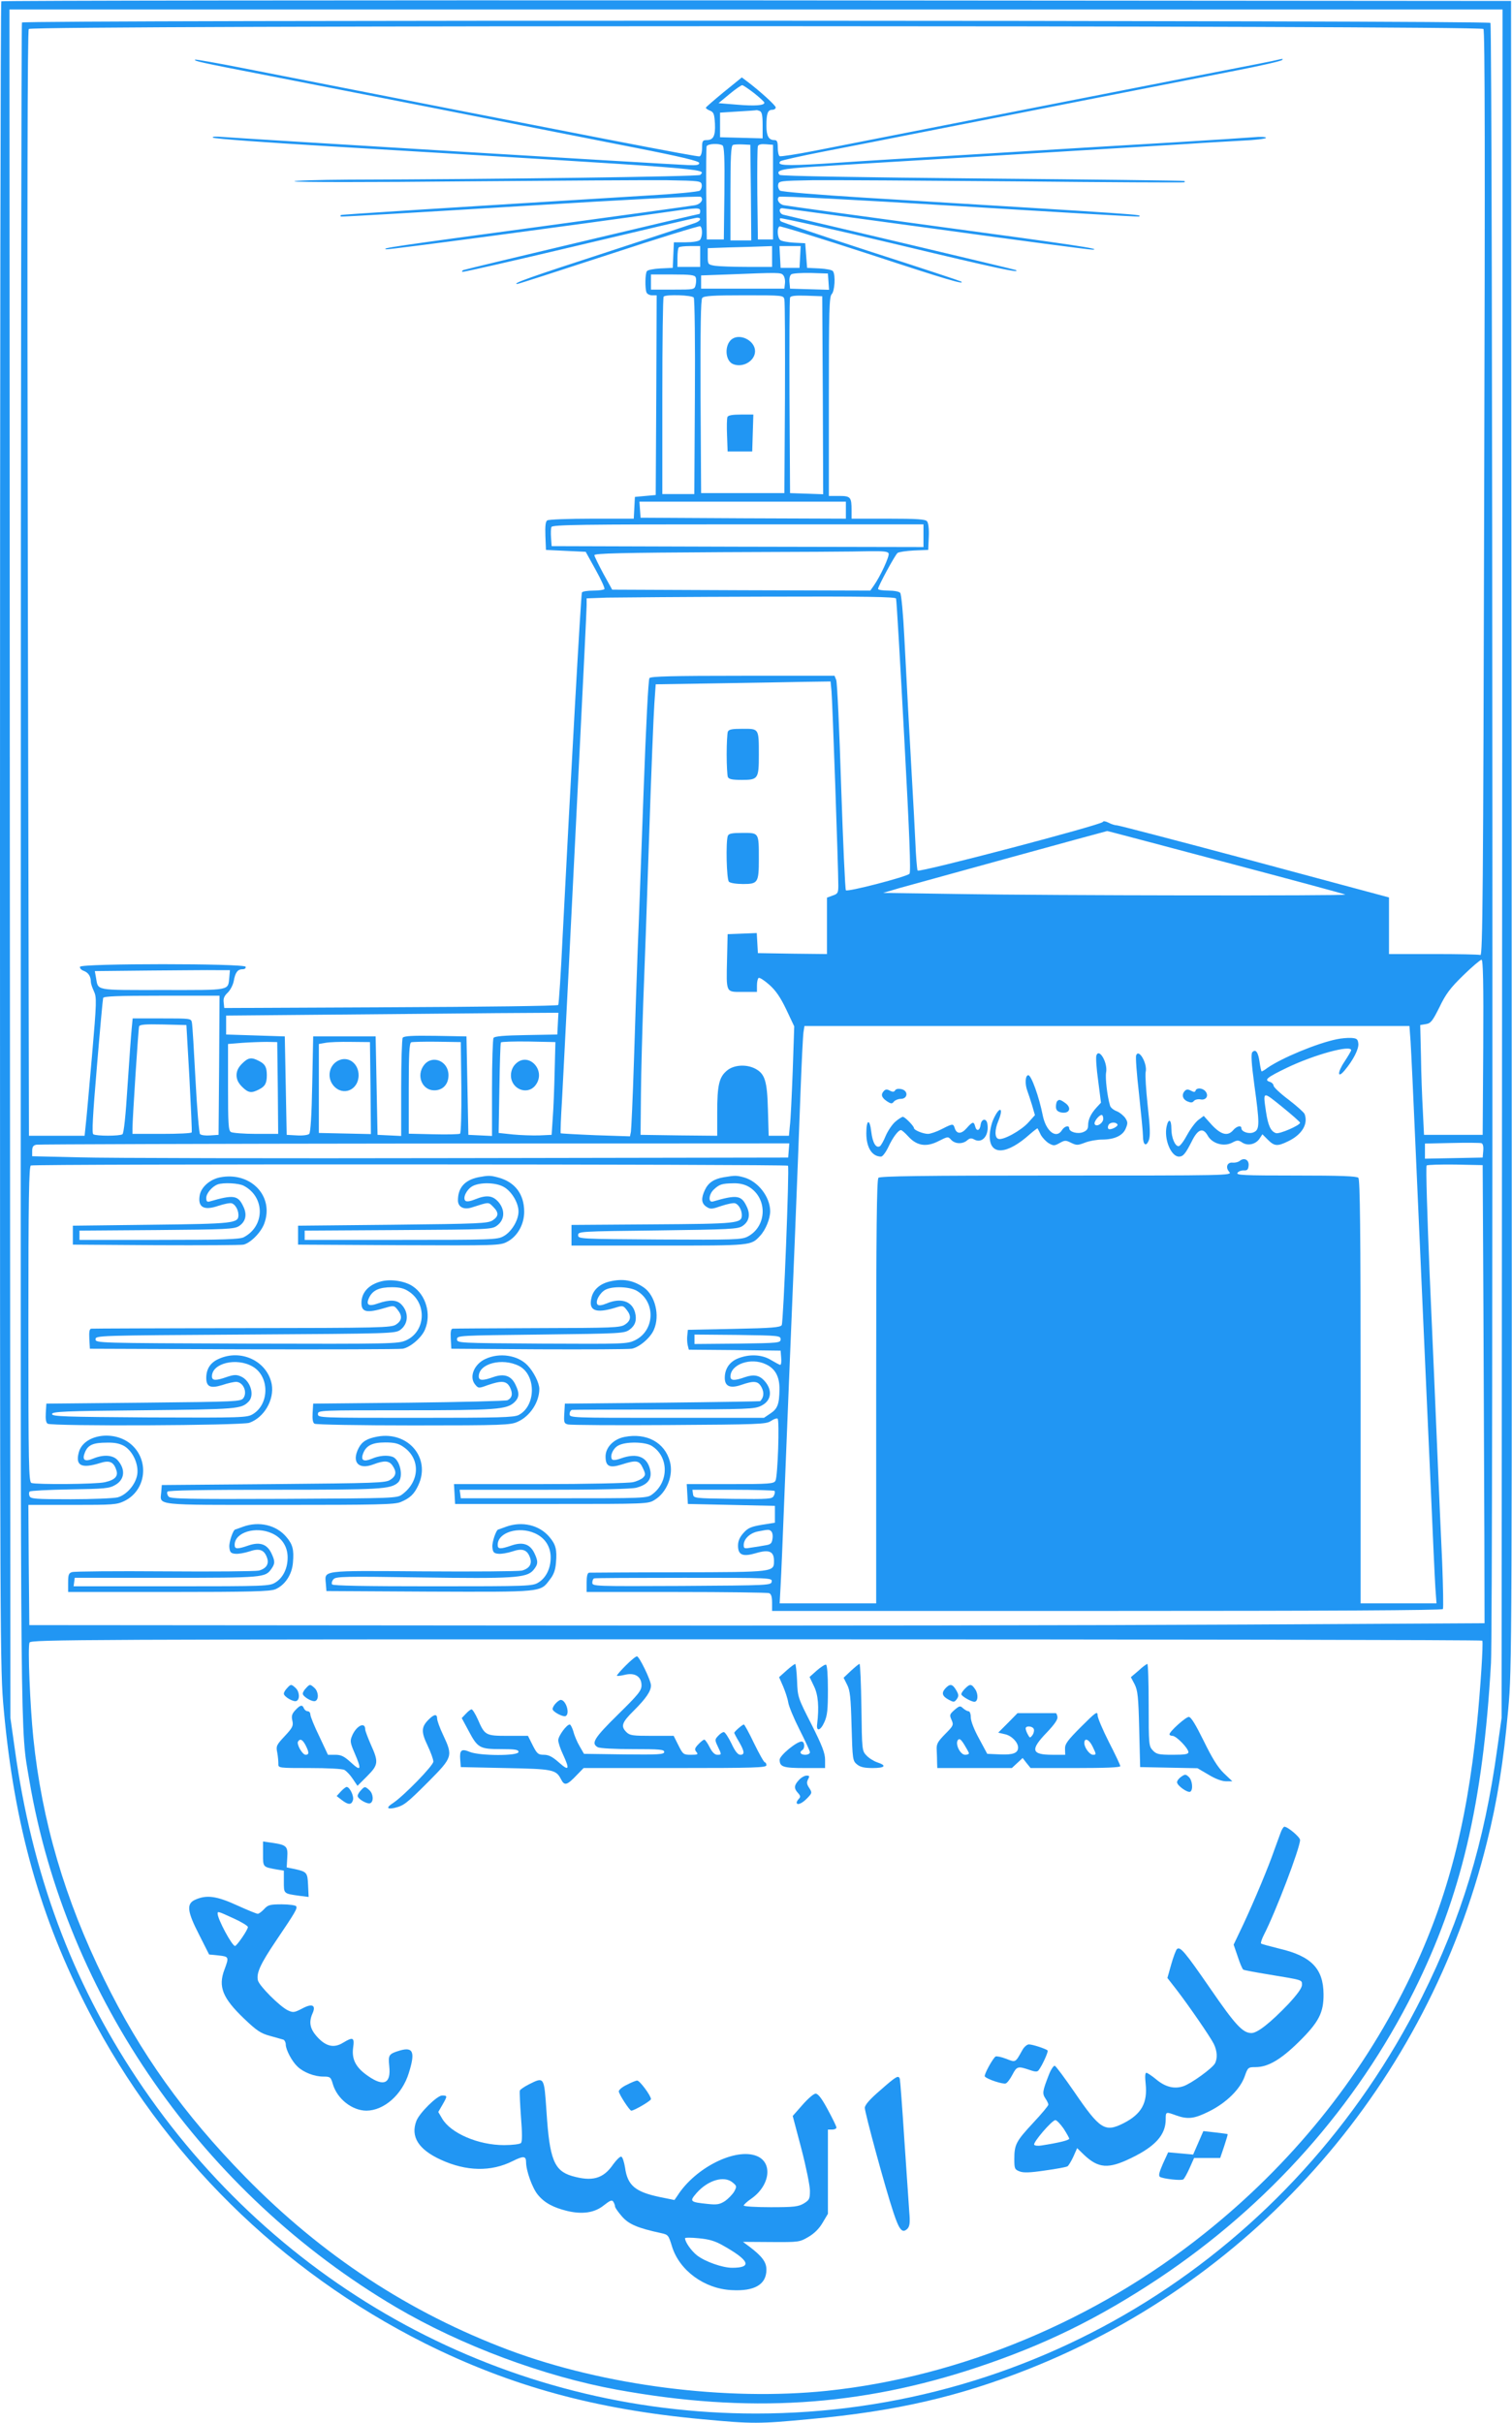 <?xml version="1.0" standalone="no"?>
<!DOCTYPE svg PUBLIC "-//W3C//DTD SVG 20010904//EN"
 "http://www.w3.org/TR/2001/REC-SVG-20010904/DTD/svg10.dtd">
<svg version="1.0" xmlns="http://www.w3.org/2000/svg"
 width="799pt" height="1280pt" viewBox="0 0 799 1280"
 preserveAspectRatio="xMidYMid meet">
<g transform="translate(0,1280) scale(0.1,-0.1)"
fill="#2196f3" stroke="none">
<path d="M7 12793 c-4 -3 -7 -1986 -7 -4405 0 -4339 0 -4403 20 -4621 56 -613
193 -1099 449 -1592 394 -760 1013 -1371 1776 -1754 453 -226 900 -349 1465
-401 268 -25 300 -25 573 1 452 41 787 119 1157 266 1206 480 2104 1513 2418
2783 54 215 87 422 112 700 20 223 20 267 18 4625 l-3 4400 -3986 3 c-2192 1
-3989 -1 -3992 -5z m7931 -4555 l-3 -4513 -23 -163 c-68 -496 -190 -896 -398
-1312 -680 -1356 -2029 -2200 -3519 -2200 -1317 0 -2532 657 -3272 1770 -345
519 -554 1083 -645 1742 l-23 163 -3 4513 -2 4512 3945 0 3945 0 -2 -4512z"/>
<path d="M116 12681 c-3 -5 -6 -2015 -6 -4468 -1 -4777 -3 -4531 45 -4818 194
-1144 917 -2182 1939 -2784 344 -202 778 -364 1166 -435 692 -126 1284 -89
1907 119 354 118 639 258 958 470 580 387 1043 908 1346 1515 250 501 366 993
408 1735 12 205 9 8644 -3 8664 -9 14 -7752 16 -7760 2z m7723 -34 c8 -10 9
-677 4 -2456 -5 -2100 -8 -2441 -20 -2436 -8 3 -120 5 -249 5 l-234 0 0 150 0
149 -37 10 c-21 6 -341 91 -711 191 -371 99 -681 180 -690 180 -10 0 -29 6
-44 14 -16 8 -28 10 -30 4 -5 -15 -971 -269 -979 -257 -3 6 -9 74 -12 152 -4
78 -11 221 -17 317 -14 251 -28 502 -41 760 -6 124 -16 231 -22 238 -5 7 -32
12 -63 12 -30 0 -54 4 -54 9 0 14 89 178 103 190 7 5 46 11 87 13 l75 3 3 68
c2 42 -2 74 -9 83 -9 11 -51 14 -205 14 l-194 0 0 44 c0 70 -5 76 -66 76 l-54
0 0 526 c0 454 2 527 15 540 16 16 21 100 7 121 -4 7 -36 13 -72 15 l-65 3 -5
65 -5 65 -60 3 c-32 2 -65 8 -72 14 -15 12 -18 64 -4 72 5 3 221 -64 482 -149
404 -133 502 -161 478 -142 -2 2 -215 73 -474 156 -258 84 -474 157 -479 162
-5 5 -7 12 -3 16 4 3 285 -59 624 -140 530 -127 646 -151 622 -134 -2 2 -276
67 -609 146 -333 78 -613 145 -622 147 -20 6 -25 34 -5 34 6 0 374 -50 816
-110 442 -61 814 -110 825 -109 53 3 -102 26 -829 124 -429 58 -790 108 -803
111 -25 5 -40 30 -26 44 6 6 395 -15 954 -49 520 -32 947 -57 949 -55 13 11
75 7 -1454 100 -243 15 -436 31 -443 37 -7 6 -12 20 -10 31 3 20 9 21 183 24
99 1 581 -2 1070 -6 490 -5 892 -7 894 -5 2 1 2 5 0 7 -2 2 -482 8 -1067 13
-645 6 -1066 13 -1072 19 -24 24 11 33 175 43 94 6 469 29 835 51 772 47 939
57 1150 70 85 6 212 13 283 17 70 3 127 10 127 15 0 5 -29 7 -67 3 -38 -3
-219 -15 -403 -26 -184 -11 -405 -24 -490 -29 -85 -5 -234 -14 -330 -20 -96
-6 -245 -15 -330 -20 -85 -5 -236 -14 -335 -20 -99 -6 -274 -17 -390 -25 -198
-12 -245 -9 -220 14 6 4 107 27 225 50 118 23 350 68 515 101 486 96 1412 277
1665 327 129 25 240 50 245 56 7 6 3 7 -10 4 -11 -3 -67 -15 -125 -26 -173
-33 -1827 -358 -2333 -457 -97 -19 -182 -32 -187 -29 -6 3 -10 24 -10 46 0 31
-4 39 -18 39 -30 0 -42 22 -42 76 0 65 7 84 31 84 10 0 19 6 18 13 0 10 -84
87 -155 140 l-24 18 -95 -77 c-52 -43 -95 -80 -95 -83 0 -4 10 -11 23 -16 19
-8 22 -19 25 -68 3 -65 -8 -87 -44 -87 -21 0 -24 -5 -24 -40 0 -24 -5 -43 -13
-46 -11 -4 -511 93 -2412 466 -137 27 -251 47 -254 45 -7 -7 12 -12 389 -85
376 -73 1323 -259 1930 -379 255 -50 345 -72 345 -82 0 -11 -14 -13 -60 -11
-134 6 -2385 142 -2450 148 -44 4 -66 3 -60 -3 6 -6 285 -26 620 -46 2037
-122 1988 -118 1955 -151 -9 -9 -1097 -23 -1859 -25 -162 -1 -291 -5 -285 -9
5 -5 409 -5 899 0 490 4 971 7 1070 6 174 -3 180 -4 183 -24 2 -11 -3 -25 -10
-31 -7 -6 -132 -18 -278 -26 -1063 -65 -1616 -100 -1619 -103 -2 -2 -2 -6 0
-8 2 -2 429 23 949 55 569 35 948 55 954 49 15 -15 -1 -38 -31 -44 -15 -3
-377 -53 -803 -111 -815 -110 -855 -116 -829 -122 13 -3 989 127 1482 197 166
24 177 24 177 5 0 -8 -2 -15 -4 -15 -7 0 -1230 -290 -1245 -296 -8 -2 -11 -7
-8 -10 2 -3 279 60 615 140 336 80 618 146 626 146 25 0 19 -17 -11 -28 -16
-6 -230 -77 -478 -158 -392 -127 -495 -164 -461 -164 5 0 222 70 482 155 261
86 479 153 484 150 14 -9 12 -59 -2 -73 -7 -7 -39 -12 -75 -12 l-62 0 -3 -67
-3 -68 -65 -3 c-36 -2 -68 -8 -72 -15 -9 -14 -10 -89 -2 -111 3 -9 17 -16 30
-16 l24 0 -2 -527 -3 -528 -55 -5 -55 -5 -3 -57 -3 -58 -222 0 c-122 0 -228
-4 -235 -9 -9 -5 -12 -29 -10 -82 l3 -74 105 -5 105 -5 52 -94 c29 -52 50 -98
47 -103 -3 -4 -29 -8 -59 -8 -30 0 -57 -4 -60 -10 -5 -9 -60 -993 -102 -1818
-9 -194 -20 -356 -23 -361 -3 -5 -401 -10 -885 -12 l-880 -4 -3 29 c-3 21 3
35 21 52 13 12 28 40 32 61 8 46 21 63 47 63 11 0 18 5 16 13 -7 18 -869 18
-875 0 -3 -7 6 -17 20 -22 24 -9 37 -29 37 -58 0 -8 7 -30 16 -49 15 -32 15
-55 -10 -342 -15 -169 -29 -333 -33 -364 l-6 -58 -147 0 -147 0 -6 2917 c-4
2014 -2 2922 5 2930 16 20 7671 19 7687 0z m-3854 -339 c30 -24 54 -46 54 -50
2 -15 -48 -19 -144 -11 l-98 8 58 48 c31 26 62 47 67 47 5 0 33 -19 63 -42z
m29 -94 c12 -5 16 -21 16 -75 l0 -70 -112 3 -113 3 0 65 0 65 95 6 c52 3 96 6
97 7 1 1 8 -1 17 -4z m-196 -182 c9 -7 12 -64 10 -253 l-3 -244 -45 0 -45 0
-3 240 c-1 132 0 245 2 252 6 14 64 17 84 5z m150 -249 l2 -253 -55 0 -55 0 0
249 c0 190 3 251 13 255 6 3 30 4 52 3 l40 -2 3 -252z m117 2 l0 -250 -40 0
-40 0 -3 240 c-1 132 0 246 3 253 3 9 18 12 42 10 l38 -3 0 -250z m-385 -340
l0 -55 -60 0 -60 0 0 48 c0 27 3 52 7 55 3 4 30 7 60 7 l53 0 0 -55z m380 0
l0 -55 -132 0 c-73 0 -150 3 -170 6 -37 6 -38 8 -38 50 l0 43 113 4 c61 1 138
4 170 5 l57 2 0 -55z m148 -2 l-3 -58 -50 0 -50 0 -3 58 -3 57 56 0 56 0 -3
-57z m-89 -97 c7 -8 11 -27 9 -43 l-3 -28 -220 0 -220 0 0 35 0 35 140 5 c273
11 282 11 294 -4z m239 -34 l3 -43 -103 3 -103 3 -3 34 c-2 20 2 37 10 42 7 5
54 8 103 7 l90 -3 3 -43z m-702 23 c4 -8 3 -26 0 -40 -6 -25 -7 -25 -121 -25
l-115 0 0 40 0 40 115 0 c94 0 117 -3 121 -15z m-10 -107 c5 -7 8 -244 6 -525
l-3 -513 -84 0 -85 0 0 518 c0 285 3 522 7 525 12 13 150 8 159 -5z m479 -10
c3 -13 4 -248 3 -523 l-3 -500 -220 0 -220 0 -3 509 c-1 367 1 513 9 522 9 11
56 14 220 14 208 0 209 0 214 -22z m203 -506 l2 -523 -87 3 -88 3 -3 510 c-1
281 0 516 3 523 3 9 27 12 87 10 l83 -3 3 -523z m122 -607 l0 -45 -542 2 -543
3 -3 43 -3 42 545 0 546 0 0 -45z m410 -135 l0 -60 -982 2 -983 3 -3 44 c-2
24 -1 50 2 57 5 12 159 14 986 14 l980 0 0 -60z m-184 -94 c5 -14 -43 -119
-78 -169 l-19 -27 -682 2 -682 3 -47 85 c-25 47 -47 91 -47 97 -1 10 144 13
677 16 372 1 721 3 775 5 76 1 99 -1 103 -12z m39 -238 c3 -7 22 -335 43 -728
28 -516 36 -718 28 -726 -16 -16 -327 -97 -336 -87 -4 4 -15 251 -25 548 -9
297 -21 550 -26 563 l-9 22 -484 0 c-375 0 -486 -3 -494 -12 -6 -8 -18 -246
-31 -598 -12 -322 -25 -695 -31 -830 -5 -135 -14 -402 -20 -595 -6 -192 -14
-361 -16 -374 l-5 -24 -181 6 c-100 4 -183 9 -185 10 -2 2 1 82 7 178 5 96 21
404 35 684 14 281 41 821 60 1200 19 380 35 707 35 727 l0 37 108 4 c59 1 426
4 815 5 558 2 709 -1 712 -10z m-341 -490 c5 -51 36 -937 36 -1026 0 -39 -3
-44 -30 -53 l-30 -11 0 -149 0 -149 -182 2 -183 3 -3 53 -3 53 -77 -3 -77 -3
-3 -130 c-4 -183 -8 -175 83 -175 l75 0 0 34 c0 19 4 37 9 40 5 3 30 -13 56
-36 34 -30 59 -66 90 -131 l42 -89 -8 -236 c-5 -130 -11 -261 -15 -289 l-5
-53 -54 0 -53 0 -4 138 c-4 153 -16 190 -68 217 -47 24 -113 20 -149 -11 -41
-34 -51 -77 -51 -222 l0 -122 -202 2 -203 3 2 215 c1 118 7 334 12 480 6 146
20 540 31 875 11 336 24 655 28 710 l7 100 320 5 c176 3 384 6 462 8 l142 2 5
-52z m2086 -904 c344 -91 627 -167 629 -170 7 -7 -1569 -5 -2028 3 l-414 6 84
25 c103 29 1092 301 1100 302 3 0 286 -75 629 -166z m1358 -976 l-3 -463 -155
0 -155 0 -6 125 c-4 69 -9 199 -10 290 l-4 165 30 5 c26 4 35 16 72 90 33 69
57 101 126 168 46 45 90 82 96 82 8 0 11 -123 9 -462z m-6626 372 c-8 -75 15
-70 -352 -70 -365 0 -340 -5 -353 67 l-6 33 287 3 c158 1 319 3 357 2 l70 0
-3 -35z m-54 -467 l-3 -368 -44 -3 c-24 -2 -48 1 -54 7 -5 5 -16 135 -24 288
-8 153 -16 288 -19 301 -4 22 -7 22 -158 22 l-155 0 -5 -52 c-3 -29 -13 -165
-22 -303 -10 -164 -20 -252 -27 -257 -15 -10 -138 -10 -154 0 -8 5 -3 97 19
357 16 193 31 356 33 363 3 9 74 12 310 12 l305 0 -2 -367z m1790 220 l-3 -58
-165 -3 c-116 -2 -166 -6 -172 -15 -4 -6 -8 -126 -8 -265 l0 -253 -62 3 -63 3
-5 260 -5 260 -164 3 c-125 2 -166 -1 -173 -10 -4 -7 -8 -127 -8 -266 l0 -253
-62 3 -63 3 -5 260 -5 260 -165 0 -165 0 -5 -252 c-3 -165 -9 -256 -16 -263
-6 -6 -35 -10 -65 -8 l-54 3 -5 260 -5 260 -155 5 -155 5 0 50 0 50 555 5
c305 3 700 6 878 8 l323 2 -3 -57z m-1947 -288 c8 -154 14 -283 12 -287 -2 -5
-74 -8 -159 -8 l-154 0 0 28 c0 51 31 527 35 540 4 10 34 12 127 10 l123 -3
16 -280z m6453 193 c3 -46 15 -294 26 -553 12 -258 29 -663 40 -900 11 -236
28 -637 40 -890 11 -253 22 -497 25 -542 l6 -83 -200 0 -201 0 0 1118 c0 856
-3 1121 -12 1130 -9 9 -96 12 -331 12 -280 0 -318 2 -307 15 6 8 22 13 33 12
17 -1 23 4 25 24 4 31 -22 46 -46 27 -8 -7 -25 -11 -37 -10 -30 4 -41 -25 -19
-49 17 -19 -8 -19 -912 -19 -710 0 -933 -3 -942 -12 -9 -9 -12 -274 -12 -1130
l0 -1118 -255 0 -255 0 5 93 c3 50 12 263 20 472 18 451 28 707 55 1355 11
267 24 616 30 775 6 160 13 305 16 323 l5 32 1599 0 1598 0 6 -82z m-5986
-245 l2 -243 -117 0 c-65 0 -125 5 -133 10 -13 8 -15 45 -15 237 l0 228 75 6
c41 3 100 5 130 5 l55 -1 3 -242z m490 -1 l2 -243 -137 3 -138 3 0 235 0 235
35 6 c19 4 80 6 135 5 l100 -1 3 -243z m480 4 c1 -138 -2 -242 -7 -245 -5 -3
-68 -5 -140 -3 l-131 3 0 239 c0 181 3 240 13 244 6 2 68 4 137 3 l125 -2 3
-239z m493 84 c-2 -85 -6 -195 -10 -245 l-6 -90 -65 -3 c-36 -1 -99 1 -140 5
l-75 8 4 235 c2 129 5 238 8 243 2 4 68 6 146 5 l142 -3 -4 -155z m4907 -419
l-3 -36 -152 -3 -153 -3 0 40 0 40 143 3 c78 2 148 1 155 -1 8 -2 12 -16 10
-40z m-3670 2 l-3 -38 -1745 -3 c-960 -2 -1859 0 -1997 4 l-253 6 0 28 c0 22
6 30 23 33 12 2 912 5 2000 6 l1978 1 -3 -37z m-4 -81 c8 -13 -24 -825 -33
-842 -7 -12 -49 -16 -252 -20 l-244 -5 -3 -29 c-2 -15 -1 -39 2 -52 l6 -24
243 -2 242 -3 3 -37 c2 -21 0 -38 -5 -38 -4 0 -26 12 -48 25 -48 30 -115 33
-175 9 -45 -18 -70 -55 -70 -103 0 -45 29 -57 87 -37 69 24 90 21 108 -14 14
-27 11 -53 -8 -72 -1 -1 -234 -5 -517 -8 l-515 -5 -3 -52 c-3 -48 -1 -53 20
-58 13 -3 253 -5 533 -3 471 3 513 4 538 21 15 10 31 16 36 13 11 -7 1 -306
-11 -328 -8 -16 -30 -18 -239 -18 l-230 0 3 -52 3 -53 230 -5 230 -5 0 -44 0
-45 -69 -11 c-58 -10 -74 -17 -97 -43 -20 -22 -29 -43 -29 -67 0 -50 25 -60
94 -40 70 21 96 10 96 -40 0 -60 5 -60 -505 -61 -253 0 -466 -2 -472 -2 -9 -1
-13 -20 -13 -52 l0 -50 474 0 c261 0 481 -3 490 -6 11 -4 16 -19 16 -50 l0
-44 1769 0 c1156 0 1772 3 1776 10 3 5 1 117 -4 247 -6 131 -18 398 -26 593
-8 195 -26 611 -40 925 -13 313 -21 573 -16 578 4 4 72 6 152 5 l144 -3 4
-755 c2 -415 4 -960 5 -1210 l1 -455 -1260 -7 c-693 -4 -2423 -7 -3845 -5
l-2585 2 -3 318 -2 317 232 0 c216 0 235 1 276 21 114 56 133 213 36 298 -90
79 -254 54 -278 -43 -18 -69 15 -85 112 -55 50 16 72 7 86 -35 13 -34 -6 -54
-60 -66 -44 -11 -363 -13 -388 -4 -14 6 -16 89 -16 839 0 657 3 834 13 838 21
9 3996 7 4001 -1z m-39 -917 c0 -19 -8 -20 -227 -23 l-228 -2 0 25 0 25 228
-2 c219 -3 227 -4 227 -23z m-78 -132 c50 -23 73 -66 72 -133 -1 -78 -10 -102
-48 -127 l-34 -23 -513 0 c-507 0 -514 0 -514 20 0 11 6 21 13 22 6 1 226 2
487 2 443 1 478 2 513 20 53 26 61 81 18 130 -27 31 -57 37 -104 21 -56 -20
-77 -19 -77 3 0 65 108 103 187 65z m-3389 -433 c45 -28 76 -97 67 -151 -9
-52 -56 -106 -103 -119 -20 -5 -132 -10 -248 -10 -189 0 -213 2 -218 17 -4 9
-3 20 1 24 4 4 100 9 213 11 185 3 208 5 240 24 50 29 54 84 10 132 -25 26
-74 29 -127 7 -46 -19 -61 -8 -44 33 16 39 43 51 116 51 43 1 69 -5 93 -19z
m3435 -236 c3 -4 2 -15 -4 -26 -9 -17 -23 -18 -217 -16 -206 3 -207 3 -210 26
l-3 22 214 0 c117 0 217 -3 220 -6z m-17 -214 c6 -6 9 -23 6 -39 -3 -24 -10
-30 -35 -34 -18 -3 -51 -9 -74 -12 -39 -7 -43 -6 -43 13 0 32 33 64 76 72 56
11 59 11 70 0z m2 -265 c-3 -20 -12 -20 -475 -23 -461 -2 -473 -2 -473 17 0
11 4 21 10 23 5 2 219 3 475 3 460 0 466 0 463 -20z m3755 -312 c6 -12 -10
-258 -28 -438 -56 -554 -165 -958 -370 -1374 -249 -506 -613 -955 -1068 -1318
-577 -462 -1291 -759 -1997 -833 -533 -55 -1177 27 -1680 215 -527 198 -988
500 -1395 916 -323 330 -554 653 -745 1044 -208 423 -329 836 -374 1275 -17
167 -30 479 -20 503 6 16 275 17 3839 17 2109 0 3836 -3 3838 -7z"/>
<path d="M3867 11008 c-40 -31 -36 -115 8 -132 52 -20 115 18 115 69 0 55 -79
96 -123 63z"/>
<path d="M3844 10597 c-3 -8 -4 -52 -2 -98 l3 -84 65 0 65 0 3 98 3 97 -66 0
c-45 0 -67 -4 -71 -13z"/>
<path d="M3846 8934 c-3 -9 -6 -62 -6 -119 0 -57 3 -110 6 -119 5 -12 21 -16
75 -16 85 0 89 6 89 132 0 141 1 138 -85 138 -57 0 -74 -3 -79 -16z"/>
<path d="M3846 8384 c-11 -30 -7 -229 6 -242 7 -7 39 -12 75 -12 78 0 83 7 83
132 0 141 1 138 -85 138 -57 0 -74 -3 -79 -16z"/>
<path d="M7064 7310 c-104 -21 -291 -99 -366 -151 -14 -11 -28 -19 -31 -19 -2
0 -7 22 -11 50 -7 51 -20 70 -38 52 -8 -8 -5 -58 10 -170 29 -210 29 -239 -2
-253 -25 -12 -66 2 -66 21 0 17 -25 11 -43 -10 -29 -34 -64 -25 -113 27 l-43
48 -28 -21 c-15 -11 -42 -47 -60 -80 -17 -32 -37 -59 -45 -59 -19 0 -38 45
-38 93 0 49 -15 56 -25 12 -15 -67 23 -160 65 -160 22 0 34 14 68 81 32 65 59
74 84 30 23 -42 84 -60 128 -38 28 15 34 15 55 1 29 -19 71 -9 91 21 l15 23
29 -29 c34 -34 50 -36 107 -8 73 35 107 91 87 144 -4 9 -42 43 -85 76 -44 33
-79 66 -79 74 0 7 -9 17 -20 20 -32 10 -14 24 94 76 143 68 336 121 336 91 0
-4 -16 -31 -35 -60 -39 -58 -38 -93 1 -46 46 55 75 113 72 141 -3 24 -8 28
-38 30 -19 1 -53 -2 -76 -7z m-194 -441 c0 -14 -109 -61 -127 -55 -28 9 -42
40 -53 113 -16 111 -19 110 85 26 52 -42 95 -80 95 -84z"/>
<path d="M5794 7225 c-4 -9 0 -69 9 -133 l15 -117 -23 -25 c-31 -34 -45 -64
-45 -95 0 -19 -7 -28 -27 -36 -29 -11 -73 1 -73 21 0 17 -25 11 -38 -10 -30
-49 -85 -7 -102 79 -19 96 -60 211 -76 211 -16 0 -19 -46 -5 -83 5 -13 16 -47
25 -76 l15 -52 -35 -39 c-39 -43 -135 -96 -159 -86 -19 7 -19 47 0 93 31 74 7
83 -26 9 -10 -22 -19 -62 -19 -88 0 -104 91 -99 213 11 21 18 39 32 40 30 1
-2 9 -17 17 -34 9 -16 28 -36 43 -45 25 -14 30 -13 57 2 27 15 32 15 60 1 29
-14 35 -14 74 1 23 9 63 16 89 16 66 0 111 21 126 59 11 26 11 34 -2 54 -9 13
-29 30 -46 37 -17 6 -33 20 -35 29 -15 50 -26 146 -21 175 10 50 -36 131 -51
91z m36 -335 c0 -23 -35 -46 -45 -29 -7 11 22 49 37 49 4 0 8 -9 8 -20z m75
-30 c6 -10 -35 -31 -47 -24 -4 3 -5 11 -1 19 6 17 39 20 48 5z"/>
<path d="M6004 7225 c-4 -8 3 -100 15 -204 11 -104 21 -204 21 -224 0 -46 17
-57 31 -20 8 21 7 66 -6 181 -9 84 -14 164 -11 178 11 43 -36 127 -50 89z"/>
<path d="M4672 7038 c-19 -19 -14 -36 14 -55 23 -15 28 -15 38 -2 6 7 22 14
36 14 37 0 41 42 5 51 -17 4 -30 2 -35 -6 -5 -9 -13 -9 -27 -2 -14 8 -23 8
-31 0z"/>
<path d="M6262 7038 c-19 -19 -14 -44 12 -56 19 -8 27 -8 35 2 6 7 22 11 36 8
29 -5 44 20 25 43 -15 18 -47 20 -52 4 -3 -9 -9 -9 -24 -1 -15 8 -24 8 -32 0z"/>
<path d="M5587 6983 c-4 -3 -7 -17 -7 -29 0 -17 7 -25 24 -30 47 -11 63 23 24
50 -25 18 -32 19 -41 9z"/>
<path d="M4732 6875 c-16 -13 -39 -47 -51 -74 -11 -28 -26 -53 -31 -56 -21
-13 -39 18 -46 77 -8 71 -26 65 -26 -9 0 -75 30 -123 78 -123 8 0 25 23 38 50
24 52 53 90 67 90 5 0 23 -16 41 -36 45 -48 95 -55 160 -21 46 23 48 24 64 6
21 -23 61 -24 85 -3 14 12 22 13 38 4 41 -22 78 21 69 81 -4 34 -32 30 -36 -3
-4 -32 -22 -37 -29 -8 -7 27 -14 25 -45 -10 -28 -32 -53 -32 -63 1 -8 24 -10
24 -69 -6 -27 -14 -60 -25 -72 -25 -26 0 -74 20 -74 30 0 11 -48 60 -59 60 -5
0 -23 -11 -39 -25z"/>
<path d="M1279 7181 c-20 -20 -29 -39 -29 -61 0 -22 9 -41 29 -61 33 -33 50
-35 90 -14 32 16 41 33 41 75 0 42 -9 59 -41 75 -40 21 -57 19 -90 -14z"/>
<path d="M1794 7200 c-54 -21 -70 -91 -31 -136 50 -57 132 -22 132 56 0 60
-51 100 -101 80z"/>
<path d="M2241 7174 c-43 -55 -11 -134 54 -134 45 0 75 32 75 80 0 75 -85 110
-129 54z"/>
<path d="M2722 7177 c-14 -15 -22 -36 -22 -58 0 -72 86 -107 129 -53 62 79
-39 184 -107 111z"/>
<path d="M1161 6580 c-52 -11 -96 -50 -105 -91 -13 -66 20 -86 98 -59 31 10
63 17 72 13 18 -7 34 -35 34 -62 0 -43 -23 -46 -460 -51 l-415 -5 0 -50 0 -50
440 -3 c242 -1 450 0 462 3 37 9 91 63 109 110 55 146 -72 278 -235 245z m127
-44 c113 -59 113 -213 0 -272 -22 -11 -106 -14 -448 -14 l-420 0 0 25 0 24
408 3 c370 3 410 5 435 21 35 23 44 60 23 103 -28 60 -51 64 -178 27 -14 -4
-18 1 -18 19 0 24 31 60 60 71 30 11 112 7 138 -7z"/>
<path d="M2528 6581 c-72 -15 -108 -55 -108 -122 0 -35 30 -51 72 -38 94 30
88 30 114 4 31 -31 30 -50 -3 -72 -25 -16 -70 -18 -528 -23 l-500 -5 0 -50 0
-50 533 -3 c516 -2 534 -2 572 18 54 28 90 91 90 159 0 92 -48 156 -135 180
-44 12 -53 12 -107 2z m132 -50 c42 -22 80 -84 80 -131 0 -47 -38 -109 -80
-131 -32 -18 -67 -19 -542 -19 l-508 0 0 25 0 24 494 3 c485 3 495 3 523 24
40 30 43 81 8 123 -31 36 -63 40 -125 15 -27 -11 -45 -13 -51 -7 -15 15 7 60
38 77 39 21 121 20 163 -3z"/>
<path d="M3825 6581 c-53 -9 -82 -29 -100 -67 -21 -45 -19 -71 8 -89 21 -14
29 -13 81 5 31 10 63 17 72 13 18 -7 34 -35 34 -62 0 -44 -21 -46 -472 -49
l-428 -3 0 -54 0 -55 460 0 c495 0 488 -1 537 52 29 31 53 90 53 130 -1 76
-64 157 -138 178 -40 11 -47 11 -107 1z m133 -51 c100 -61 95 -210 -8 -263
-32 -16 -72 -17 -465 -15 -422 3 -430 3 -430 23 0 20 8 20 420 25 380 5 424 7
448 23 35 23 44 60 23 103 -28 60 -51 64 -178 27 -27 -8 -23 39 5 64 29 27 43
31 102 32 33 1 61 -6 83 -19z"/>
<path d="M2015 6031 c-67 -17 -105 -59 -105 -114 0 -50 29 -55 129 -25 41 12
44 12 62 -11 26 -32 24 -57 -8 -78 -25 -17 -79 -18 -813 -19 -432 -1 -791 -2
-798 -3 -9 -1 -12 -16 -10 -53 l3 -53 810 -3 c446 -1 825 0 843 3 40 7 101 59
118 102 34 80 5 182 -65 228 -41 28 -116 39 -166 26z m146 -54 c97 -64 88
-212 -16 -258 -42 -18 -73 -19 -842 -17 -790 3 -798 3 -798 23 0 20 8 20 792
25 785 5 792 5 820 26 42 32 44 93 3 134 -24 24 -62 25 -121 5 -52 -19 -67 -9
-48 31 19 38 53 54 120 54 42 0 65 -6 90 -23z"/>
<path d="M3221 6030 c-50 -12 -85 -42 -95 -84 -18 -69 20 -86 123 -55 41 13
44 13 62 -10 26 -32 24 -57 -8 -78 -25 -17 -64 -18 -463 -19 -239 -1 -441 -2
-448 -3 -9 -1 -12 -16 -10 -53 l3 -53 460 -3 c253 -1 475 0 493 3 40 7 101 59
118 102 32 74 6 179 -53 221 -57 39 -111 49 -182 32z m146 -50 c99 -60 93
-209 -11 -260 -42 -20 -55 -20 -492 -18 -441 3 -449 3 -449 23 0 20 8 20 442
25 429 5 442 6 470 26 30 22 39 50 29 90 -16 61 -76 80 -151 48 -24 -10 -41
-12 -47 -6 -15 15 12 64 42 79 39 20 130 16 167 -7z"/>
<path d="M1155 5621 c-43 -19 -65 -53 -65 -100 0 -47 22 -57 84 -38 29 10 62
17 73 17 38 0 62 -54 39 -86 -14 -18 -34 -19 -528 -24 l-513 -5 -3 -49 c-2
-32 1 -52 10 -57 22 -14 1027 -10 1066 5 78 28 132 121 118 203 -23 122 -162
189 -281 134z m180 -40 c89 -51 90 -197 2 -251 -31 -19 -51 -20 -547 -18 -450
3 -515 5 -515 18 0 13 63 16 485 20 494 5 515 7 553 45 35 34 10 113 -41 134
-23 10 -37 9 -73 -3 -59 -21 -79 -20 -79 3 0 70 130 101 215 52z"/>
<path d="M2565 5621 c-59 -27 -87 -94 -55 -134 18 -22 19 -22 68 -4 73 25 99
23 117 -12 16 -33 12 -55 -13 -68 -9 -4 -244 -10 -522 -13 l-505 -5 -3 -49
c-2 -32 1 -52 10 -57 7 -5 243 -9 523 -9 473 0 513 2 550 19 66 29 115 104
115 174 0 31 -30 91 -63 125 -51 53 -147 68 -222 33z m178 -37 c91 -47 90
-211 -2 -259 -26 -13 -100 -15 -546 -15 -508 0 -515 0 -515 20 0 20 7 20 463
20 480 0 534 4 575 42 26 25 28 48 6 93 -22 47 -59 60 -115 41 -59 -21 -79
-20 -79 3 0 68 124 100 213 55z"/>
<path d="M1995 5211 c-55 -10 -82 -26 -100 -61 -38 -74 -1 -116 78 -86 58 22
83 20 101 -6 23 -33 20 -55 -11 -75 -25 -17 -74 -18 -618 -23 l-590 -5 -3 -38
c-6 -71 -45 -67 625 -67 521 0 609 2 640 15 50 21 72 42 94 90 66 143 -54 285
-216 256z m136 -54 c91 -61 89 -181 -5 -251 -27 -21 -39 -21 -625 -24 -518 -2
-600 0 -610 12 -7 8 -10 20 -6 26 4 7 187 10 563 10 564 0 616 3 655 38 31 28
12 120 -28 136 -28 10 -71 7 -110 -10 -44 -18 -60 -9 -46 28 16 42 49 58 117
58 47 0 69 -5 95 -23z"/>
<path d="M3300 5209 c-57 -11 -100 -55 -100 -103 0 -52 20 -63 84 -43 78 25
94 23 113 -18 15 -32 15 -37 1 -51 -8 -8 -33 -20 -54 -24 -21 -5 -243 -10
-492 -10 l-453 0 3 -52 3 -53 510 0 c508 0 510 0 545 22 64 39 100 130 80 202
-27 101 -123 153 -240 130z m142 -46 c92 -55 95 -190 5 -257 -28 -21 -36 -21
-520 -21 l-492 0 -3 23 -3 22 448 0 c284 0 462 4 486 11 57 15 81 43 74 87
-13 75 -68 99 -155 68 -27 -10 -44 -11 -48 -5 -12 19 6 59 34 73 38 21 137 20
174 -1z"/>
<path d="M1285 4735 c-22 -8 -41 -15 -42 -15 -11 -1 -34 -68 -31 -93 2 -27 8
-33 31 -35 16 -2 49 4 74 12 52 18 78 10 93 -30 14 -35 -2 -60 -42 -71 -18 -4
-243 -6 -499 -4 -256 2 -476 0 -488 -4 -18 -5 -21 -14 -21 -56 l0 -49 530 0
c431 0 537 3 564 14 51 21 89 77 94 141 6 69 -1 96 -35 136 -53 63 -144 84
-228 54z m152 -35 c53 -24 83 -70 83 -128 0 -57 -24 -107 -65 -132 -31 -19
-48 -20 -549 -20 l-517 0 3 23 3 22 485 0 c512 0 522 1 554 47 20 28 20 41 0
83 -23 48 -61 61 -120 41 -61 -21 -74 -20 -74 3 0 66 111 100 197 61z"/>
<path d="M2675 4735 c-22 -8 -41 -15 -42 -15 -11 -1 -34 -68 -31 -93 2 -27 8
-33 31 -35 16 -2 49 4 74 12 52 18 78 10 93 -30 14 -35 -2 -60 -42 -71 -18 -4
-254 -6 -523 -4 -547 4 -519 7 -513 -66 l3 -38 543 -3 c602 -2 587 -4 637 63
21 26 30 51 33 90 6 69 -1 96 -35 136 -53 63 -144 84 -228 54z m152 -35 c53
-24 83 -70 83 -128 0 -57 -24 -107 -65 -132 -31 -19 -48 -20 -558 -20 -354 0
-528 3 -532 10 -4 6 -1 18 7 27 12 15 56 16 458 10 494 -7 562 -3 598 38 26
31 27 46 6 90 -23 48 -61 61 -120 41 -61 -21 -74 -20 -74 3 0 66 111 100 197
61z"/>
<path d="M3307 4002 c-26 -26 -47 -50 -47 -54 0 -3 18 -1 40 4 54 14 90 -8 90
-55 0 -28 -16 -48 -125 -155 -126 -124 -143 -152 -106 -172 11 -6 90 -10 185
-10 142 0 166 -2 166 -15 0 -13 -28 -15 -212 -13 l-212 3 -23 40 c-13 22 -28
57 -33 78 -6 20 -15 37 -19 37 -17 0 -61 -61 -61 -83 0 -12 11 -46 25 -75 37
-80 32 -90 -21 -43 -35 31 -55 41 -80 41 -30 0 -36 5 -59 50 l-25 50 -104 0
c-120 0 -124 2 -161 87 -13 29 -28 53 -33 53 -5 0 -18 -10 -30 -23 l-22 -23
36 -67 c48 -91 59 -97 171 -97 76 0 93 -3 93 -15 0 -22 -205 -21 -257 0 -45
19 -55 10 -51 -41 l3 -39 235 -5 c254 -5 268 -8 295 -60 18 -35 31 -32 84 24
l35 36 483 0 c423 0 483 2 483 15 0 8 -4 15 -8 15 -5 0 -30 45 -57 100 -26 55
-51 100 -54 100 -8 0 -51 -38 -51 -44 0 -2 11 -24 25 -47 30 -52 31 -69 7 -69
-13 0 -28 19 -47 60 -16 33 -34 60 -40 60 -7 0 -20 -9 -30 -20 -18 -19 -18
-22 -2 -56 21 -44 21 -44 -3 -44 -13 0 -27 14 -40 40 -11 22 -24 40 -28 40 -5
0 -19 -11 -32 -25 -19 -20 -21 -27 -10 -40 11 -13 7 -15 -29 -15 -39 0 -42 2
-66 50 l-25 50 -115 0 c-102 0 -117 2 -135 20 -31 31 -24 51 41 115 62 62 89
101 89 131 0 27 -62 154 -74 154 -7 0 -33 -22 -59 -48z"/>
<path d="M4156 3975 l-39 -35 21 -48 c11 -26 24 -64 27 -84 3 -21 30 -86 60
-145 30 -59 55 -113 55 -120 0 -7 -11 -13 -25 -13 -25 0 -33 14 -15 25 15 10
12 45 -4 45 -27 0 -116 -74 -116 -96 0 -38 19 -44 132 -44 l108 0 0 44 c0 34
-15 74 -72 187 -72 141 -73 144 -76 231 -2 48 -7 88 -10 88 -4 -1 -25 -16 -46
-35z"/>
<path d="M4316 3975 l-38 -34 23 -48 c23 -46 28 -111 17 -202 -5 -40 18 -34
38 11 16 35 19 66 19 172 0 77 -4 130 -10 132 -5 2 -27 -12 -49 -31z"/>
<path d="M4496 3973 l-38 -36 18 -36 c16 -30 20 -67 24 -219 5 -178 6 -184 29
-203 17 -14 39 -19 82 -19 66 0 77 13 25 30 -18 6 -44 22 -57 36 -24 25 -24
29 -27 255 -2 126 -6 229 -10 229 -4 0 -24 -17 -46 -37z"/>
<path d="M6016 3974 l-40 -34 20 -38 c16 -32 20 -65 24 -237 l5 -200 152 -3
151 -3 58 -34 c36 -22 71 -35 92 -35 l34 0 -45 43 c-32 31 -62 80 -106 170
-43 87 -67 127 -79 127 -16 0 -102 -77 -102 -92 0 -4 7 -8 16 -8 20 0 84 -66
84 -86 0 -11 -18 -14 -83 -14 -74 0 -86 3 -105 23 -21 22 -22 31 -22 240 0
119 -3 217 -7 217 -5 -1 -26 -16 -47 -36z"/>
<path d="M1517 3882 c-10 -10 -17 -23 -17 -29 0 -16 50 -45 66 -39 20 8 17 50
-4 69 -23 21 -25 21 -45 -1z"/>
<path d="M1617 3882 c-10 -10 -17 -23 -17 -29 0 -16 50 -45 66 -39 20 8 17 50
-4 69 -23 21 -25 21 -45 -1z"/>
<path d="M4995 3880 c-21 -24 -16 -41 20 -60 25 -13 28 -13 41 4 11 16 11 23
-3 47 -20 34 -33 36 -58 9z"/>
<path d="M5100 3880 c-11 -11 -20 -24 -20 -30 0 -10 52 -40 69 -40 19 0 22 39
5 65 -20 30 -28 31 -54 5z"/>
<path d="M2937 3802 c-10 -10 -17 -24 -17 -30 0 -15 57 -45 70 -37 23 14 0 85
-27 85 -5 0 -17 -8 -26 -18z"/>
<path d="M1561 3766 c-18 -19 -22 -31 -16 -56 6 -27 1 -37 -40 -81 -44 -47
-47 -53 -40 -87 4 -20 6 -47 6 -59 -1 -23 0 -23 165 -23 94 0 174 -4 184 -10
11 -6 31 -27 44 -47 l25 -37 51 51 c60 60 61 75 20 166 -16 37 -30 73 -30 81
0 43 -48 19 -70 -35 -11 -26 -9 -37 14 -90 38 -88 34 -99 -19 -50 -36 33 -52
41 -83 41 l-39 0 -46 98 c-26 53 -47 105 -47 115 0 9 -6 17 -14 17 -8 0 -16 7
-20 15 -8 21 -19 19 -45 -9z m54 -186 c19 -37 19 -50 0 -50 -17 0 -49 56 -40
70 11 17 24 11 40 -20z"/>
<path d="M5044 3767 c-26 -23 -27 -27 -16 -52 12 -27 11 -31 -33 -75 -41 -42
-47 -53 -45 -86 1 -22 2 -51 2 -66 l1 -28 197 0 197 0 28 26 29 27 21 -27 21
-26 237 0 c157 0 237 3 237 10 0 6 -27 63 -60 127 -33 65 -60 129 -60 142 0
23 -10 16 -87 -61 -72 -72 -86 -91 -85 -117 l1 -31 -68 0 c-111 0 -118 26 -30
117 41 43 59 69 57 83 -2 12 -6 21 -10 20 -5 0 -51 0 -104 0 l-97 0 -51 -52
-51 -51 34 -8 c36 -7 70 -42 71 -70 0 -30 -26 -40 -95 -37 l-68 3 -43 80 c-26
47 -44 93 -44 113 0 18 -5 32 -12 32 -6 0 -19 7 -29 16 -15 14 -19 13 -45 -9z
m419 -101 c3 -8 0 -22 -7 -32 -13 -17 -14 -16 -25 4 -6 11 -11 25 -11 31 0 16
37 13 43 -3z m-343 -128 c0 -5 -9 -8 -20 -8 -26 0 -54 58 -38 78 8 10 16 4 34
-25 13 -21 24 -41 24 -45z m653 37 c21 -43 21 -45 3 -45 -18 0 -46 38 -46 62
0 30 25 20 43 -17z"/>
<path d="M2265 3716 c-39 -39 -40 -65 -6 -136 17 -36 31 -74 31 -86 0 -21
-156 -181 -213 -219 -36 -23 -34 -34 6 -26 51 12 65 23 182 140 127 128 129
134 77 245 -18 37 -32 77 -32 87 0 26 -16 24 -45 -5z"/>
<path d="M6242 3414 c-12 -8 -22 -21 -22 -29 0 -18 57 -58 70 -50 16 10 11 61
-8 78 -16 15 -20 15 -40 1z"/>
<path d="M4222 3397 c-26 -28 -28 -44 -5 -69 13 -14 14 -21 5 -30 -7 -7 -12
-16 -12 -20 0 -17 28 -6 55 22 27 28 27 30 11 55 -13 19 -14 30 -6 45 9 17 8
20 -8 20 -10 0 -28 -10 -40 -23z"/>
<path d="M1801 3336 l-22 -24 27 -21 c34 -26 51 -27 59 -1 7 21 -17 70 -33 70
-5 0 -19 -11 -31 -24z"/>
<path d="M1907 3342 c-10 -10 -17 -23 -17 -29 0 -16 50 -45 66 -39 20 8 17 50
-4 69 -23 21 -25 21 -45 -1z"/>
<path d="M6769 3123 c-6 -16 -21 -57 -34 -93 -32 -93 -105 -267 -164 -394
l-52 -109 22 -64 c11 -34 24 -65 29 -68 4 -3 64 -14 131 -25 187 -31 179 -28
179 -56 0 -16 -24 -49 -72 -101 -95 -99 -163 -153 -195 -153 -46 0 -86 44
-216 233 -136 197 -161 227 -178 210 -5 -5 -19 -42 -30 -81 l-20 -71 49 -63
c63 -82 175 -244 196 -285 18 -37 21 -76 6 -104 -15 -26 -125 -106 -167 -120
-48 -16 -95 -4 -143 36 -23 19 -47 35 -52 35 -7 0 -8 -20 -4 -57 11 -102 -22
-161 -116 -209 -99 -50 -125 -34 -261 165 -51 74 -97 136 -103 138 -6 2 -21
-20 -32 -49 -33 -85 -35 -97 -18 -123 9 -13 16 -28 16 -33 0 -6 -36 -49 -80
-96 -91 -98 -100 -115 -100 -192 0 -50 2 -55 28 -65 20 -8 55 -7 135 5 59 8
112 18 118 22 6 4 20 27 31 51 l20 45 36 -35 c76 -72 129 -76 248 -18 129 62
184 123 184 205 0 41 0 41 55 21 62 -22 96 -18 174 21 91 45 164 117 188 184
17 49 19 50 58 50 65 0 132 39 226 131 108 106 134 156 133 255 -1 134 -65
200 -230 239 -52 13 -98 25 -100 28 -3 3 3 22 14 44 63 122 192 461 192 503 0
15 -65 70 -83 70 -4 0 -12 -12 -18 -27z m-1149 -1567 c16 -25 30 -49 30 -54 0
-8 -51 -21 -147 -36 -18 -3 -35 -1 -38 4 -7 12 94 130 112 130 7 0 26 -20 43
-44z"/>
<path d="M1390 3007 c0 -72 -2 -69 73 -83 l37 -6 0 -58 c0 -65 -2 -63 83 -75
l48 -6 -3 62 c-3 68 -6 71 -73 86 l-40 8 3 52 c4 59 -3 67 -80 78 l-48 7 0
-65z"/>
<path d="M1033 2765 c-49 -21 -45 -61 20 -187 l52 -103 50 -5 c55 -6 56 -8 31
-75 -34 -90 -10 -150 104 -259 66 -63 88 -78 137 -91 32 -9 64 -18 71 -20 6
-3 12 -14 12 -25 0 -28 33 -90 62 -117 32 -31 90 -53 136 -53 37 0 40 -2 51
-40 23 -78 102 -140 178 -140 93 1 188 85 223 198 35 111 24 140 -46 120 -60
-18 -63 -23 -57 -83 10 -92 -29 -110 -112 -52 -64 44 -87 87 -79 149 8 55 0
59 -53 27 -48 -30 -91 -20 -137 31 -39 43 -45 78 -24 125 19 43 -3 53 -56 24
-41 -21 -47 -22 -75 -9 -43 21 -150 128 -158 158 -9 39 13 87 96 210 104 154
113 170 106 182 -3 5 -38 10 -76 10 -62 0 -73 -3 -93 -25 -13 -14 -28 -25 -34
-25 -6 0 -55 20 -110 45 -107 49 -160 56 -219 30z m201 -99 c42 -19 76 -40 76
-46 0 -15 -59 -100 -68 -100 -16 0 -92 142 -92 171 0 13 1 13 84 -25z"/>
<path d="M5402 1969 c-37 -66 -34 -65 -85 -45 -26 10 -51 15 -56 12 -15 -10
-62 -96 -57 -105 9 -14 96 -43 111 -37 8 3 23 23 35 46 23 44 29 46 88 26 31
-11 43 -12 50 -3 19 24 53 99 48 105 -10 9 -79 32 -99 32 -10 0 -26 -14 -35
-31z"/>
<path d="M4652 1758 c-55 -47 -82 -78 -82 -93 0 -26 109 -427 151 -552 31 -94
47 -113 74 -87 12 13 15 31 10 88 -3 39 -14 211 -26 381 -11 171 -22 316 -24
323 -7 21 -19 14 -103 -60z"/>
<path d="M2793 1788 c-23 -12 -44 -26 -46 -32 -2 -6 1 -69 6 -139 7 -88 7
-131 0 -138 -6 -6 -46 -11 -89 -11 -137 0 -283 63 -328 141 l-20 34 22 38 c27
47 27 49 -2 49 -26 0 -120 -92 -136 -135 -31 -82 11 -150 129 -204 135 -62
266 -65 381 -7 56 28 70 27 70 -6 0 -45 33 -137 62 -172 35 -43 82 -68 156
-86 81 -19 145 -9 193 30 33 26 43 30 50 19 5 -8 9 -19 9 -25 0 -6 16 -29 36
-52 36 -42 83 -62 208 -89 37 -8 39 -11 57 -70 39 -127 171 -224 315 -231 122
-7 184 30 184 108 0 40 -22 70 -89 121 l-35 26 150 -1 c146 -1 150 0 196 27
31 18 57 44 75 75 l28 47 0 223 0 222 22 0 c13 0 23 5 23 11 0 6 -21 49 -46
95 -31 58 -51 84 -64 84 -10 0 -41 -27 -69 -59 l-52 -59 46 -174 c25 -96 45
-195 45 -221 0 -43 -3 -49 -32 -67 -29 -17 -51 -20 -175 -20 -79 0 -143 4
-143 9 0 4 18 21 40 36 99 69 115 190 30 225 -111 46 -325 -60 -420 -209 l-16
-23 -79 16 c-128 27 -169 61 -182 155 -5 30 -13 56 -20 58 -6 2 -25 -16 -43
-41 -52 -76 -111 -92 -218 -61 -94 28 -118 89 -134 338 -13 189 -11 187 -95
145z m1078 -517 c23 -19 23 -21 9 -48 -9 -15 -30 -37 -48 -50 -28 -18 -42 -21
-90 -16 -97 10 -100 13 -61 58 60 68 145 93 190 56z m-51 -333 c141 -79 157
-118 49 -118 -51 0 -142 32 -185 65 -30 23 -64 71 -64 91 0 4 32 4 72 0 54 -5
86 -14 128 -38z"/>
<path d="M3313 1787 c-24 -11 -43 -27 -43 -35 0 -14 57 -102 66 -102 15 0 104
52 104 61 0 18 -60 99 -73 98 -7 0 -31 -10 -54 -22z"/>
<path d="M6332 1480 l-27 -62 -66 6 -66 6 -28 -61 c-20 -46 -24 -63 -15 -69
17 -10 111 -21 123 -13 5 3 20 30 33 59 l24 54 69 0 69 0 21 62 c11 34 20 62
18 64 -1 1 -30 5 -65 9 l-63 7 -27 -62z"/>
</g>
</svg>
